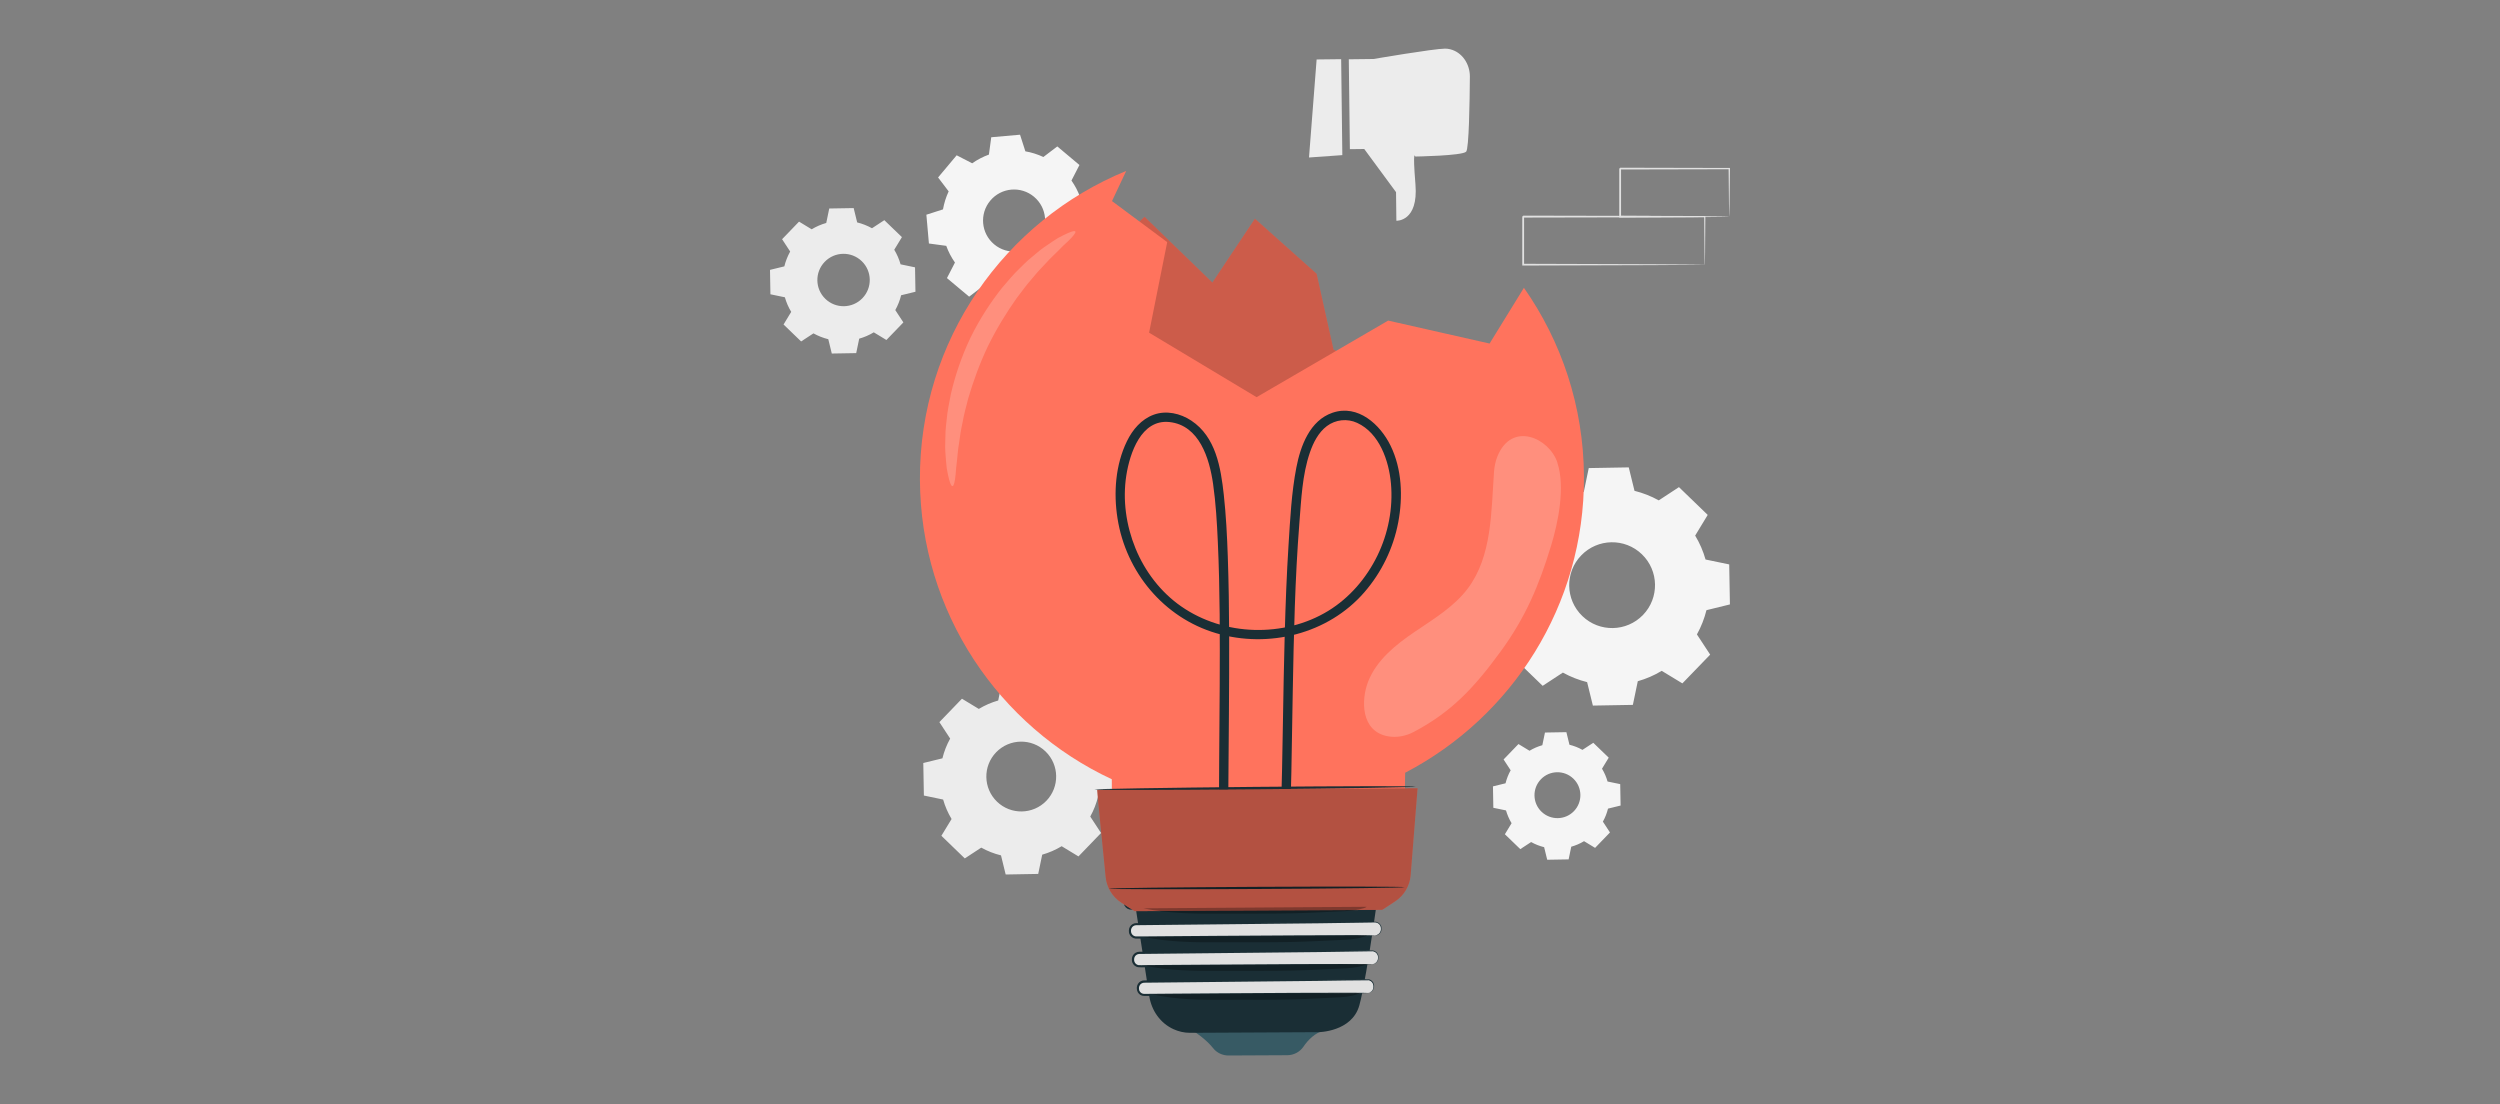 <svg xmlns="http://www.w3.org/2000/svg" id="Objects" viewBox="0 0 600 265"><rect x="0" y="0" width="600" height="265" fill="#808080" stroke="none"/><defs><style> .cls-1 { fill: #ff735d; } .cls-1, .cls-2, .cls-3, .cls-4, .cls-5, .cls-6, .cls-7, .cls-8, .cls-9 { stroke-width: 0px; } .cls-2 { fill: #375a64; } .cls-3 { fill: #e1e1e1; } .cls-4 { fill: #ececec; } .cls-10, .cls-7 { opacity: .2; } .cls-6 { fill: #f5f5f5; } .cls-8 { fill: #1a2e35; } .cls-9 { fill: #fff; } .cls-11 { opacity: .3; } </style></defs><path class="cls-4" d="M234.9,170.15c1.48-.89,3.05-1.57,4.67-2.03l.96-4.62,7.81-.14,1.12,4.58c1.64.4,3.23,1.02,4.74,1.86l3.95-2.59,5.62,5.43-2.45,4.03c.89,1.48,1.57,3.05,2.03,4.67l4.62.96.14,7.81-4.59,1.12c-.4,1.64-1.02,3.23-1.86,4.74l2.59,3.95-5.42,5.62-4.03-2.45c-1.48.89-3.05,1.57-4.67,2.03l-.96,4.62-7.81.14-1.12-4.59c-1.64-.4-3.23-1.02-4.74-1.86l-3.95,2.59-5.62-5.43,2.45-4.03c-.89-1.48-1.57-3.05-2.03-4.67l-4.62-.96-.14-7.81,4.59-1.12c.4-1.64,1.02-3.23,1.86-4.74l-2.59-3.95,5.42-5.62,4.04,2.45h0ZM239.07,180.55c-3.21,3.33-3.12,8.63.21,11.85,3.33,3.21,8.63,3.12,11.85-.21,3.21-3.33,3.12-8.63-.21-11.85-3.33-3.21-8.63-3.12-11.85.21Z"></path><path class="cls-6" d="M367.09,180.18c.97-.59,2.01-1.03,3.07-1.33l.63-3.04,5.14-.09.74,3.02c1.08.27,2.13.67,3.12,1.23l2.6-1.7,3.7,3.57-1.61,2.65c.59.97,1.03,2.01,1.33,3.07l3.04.63.09,5.14-3.02.74c-.27,1.08-.67,2.13-1.23,3.12l1.7,2.6-3.57,3.7-2.65-1.61c-.97.59-2.01,1.03-3.07,1.33l-.63,3.04-5.14.09-.74-3.02c-1.08-.27-2.13-.67-3.12-1.23l-2.6,1.7-3.7-3.57,1.61-2.65c-.59-.97-1.03-2.01-1.34-3.07l-3.04-.63-.09-5.14,3.02-.74c.27-1.08.67-2.13,1.23-3.12l-1.7-2.6,3.57-3.7,2.65,1.61h0ZM369.82,187.02c-2.11,2.19-2.05,5.68.14,7.79,2.19,2.11,5.68,2.05,7.79-.14,2.11-2.19,2.05-5.68-.14-7.79-2.19-2.11-5.68-2.05-7.79.14Z"></path><path class="cls-6" d="M374.38,120.51c1.81-1.1,3.75-1.93,5.74-2.49l1.18-5.68,9.6-.17,1.38,5.63c2.01.5,3.97,1.26,5.82,2.29l4.85-3.18,6.9,6.67-3.01,4.96c1.1,1.82,1.93,3.75,2.49,5.74l5.68,1.18.17,9.6-5.63,1.38c-.5,2.01-1.26,3.97-2.29,5.82l3.18,4.85-6.67,6.9-4.96-3.01c-1.81,1.1-3.75,1.93-5.74,2.49l-1.18,5.68-9.6.17-1.38-5.63c-2.01-.5-3.97-1.26-5.82-2.29l-4.85,3.18-6.9-6.67,3.01-4.96c-1.1-1.81-1.93-3.75-2.49-5.74l-5.68-1.18-.17-9.6,5.63-1.38c.5-2.01,1.26-3.97,2.29-5.82l-3.18-4.85,6.67-6.9,4.96,3.01h0ZM379.5,133.29c-3.95,4.09-3.84,10.61.26,14.56,4.09,3.95,10.61,3.83,14.56-.26,3.95-4.09,3.83-10.61-.26-14.56-4.09-3.95-10.61-3.83-14.56.26Z"></path><g><path class="cls-4" d="M323.98,35.8l3.44-.04,7.63,10.36.08,6.86s5.32.26,4.58-8.71c-.73-8.98-.03-6.7-.03-6.7,0,0,11.28-.18,12.2-1.17.67-.72.85-11.93.89-18.01.02-3.06-1.89-5.88-4.74-6.57-.41-.1-.81-.15-1.22-.15-2.81.03-17.16,2.49-17.16,2.49l-5.94.07.26,21.56Z"></path><polygon class="cls-4" points="314.16 37.8 315.99 14.27 321.88 14.2 322.16 37.23 314.16 37.8"></polygon></g><path class="cls-6" d="M233.33,39.19c1.25-.88,2.6-1.58,4.01-2.09l.56-4.16,6.91-.61,1.28,3.99c1.48.25,2.93.71,4.32,1.36l3.34-2.54,5.32,4.46-1.92,3.73c.88,1.25,1.58,2.6,2.09,4.01l4.16.56.61,6.91-3.99,1.28c-.25,1.48-.71,2.93-1.36,4.32l2.54,3.34-4.46,5.32-3.73-1.92c-1.25.88-2.6,1.58-4.01,2.09l-.56,4.16-6.91.61-1.28-3.99c-1.48-.26-2.93-.71-4.32-1.36l-3.34,2.54-5.32-4.46,1.92-3.73c-.88-1.25-1.58-2.6-2.09-4.01l-4.16-.56-.61-6.91,3.99-1.28c.26-1.48.71-2.93,1.36-4.32l-2.54-3.34,4.46-5.32,3.73,1.92h0ZM237.67,48.15c-2.64,3.15-2.23,7.85.93,10.49,3.15,2.64,7.85,2.23,10.49-.93,2.64-3.15,2.23-7.85-.93-10.49-3.15-2.64-7.85-2.23-10.49.93Z"></path><path class="cls-4" d="M194.8,55.03c1.11-.67,2.29-1.18,3.5-1.52l.72-3.47,5.86-.1.84,3.44c1.23.3,2.42.77,3.56,1.4l2.96-1.94,4.22,4.07-1.84,3.03c.67,1.11,1.18,2.29,1.52,3.5l3.47.72.1,5.86-3.44.84c-.3,1.23-.77,2.42-1.4,3.56l1.94,2.96-4.07,4.22-3.03-1.84c-1.11.67-2.29,1.18-3.5,1.52l-.72,3.47-5.86.1-.84-3.44c-1.23-.3-2.42-.77-3.56-1.4l-2.96,1.94-4.22-4.07,1.84-3.03c-.67-1.11-1.18-2.29-1.52-3.5l-3.47-.72-.1-5.86,3.44-.84c.3-1.23.77-2.42,1.4-3.56l-1.94-2.96,4.07-4.22,3.03,1.84h0ZM197.93,62.84c-2.41,2.5-2.34,6.48.16,8.89,2.5,2.41,6.48,2.34,8.89-.16,2.41-2.5,2.34-6.48-.16-8.89-2.5-2.41-6.48-2.34-8.89.16Z"></path><g><path class="cls-3" d="M409.12,63.52s0-.08-.01-.21c0-.15,0-.35-.01-.59,0-.54-.02-1.3-.03-2.27-.02-1.99-.04-4.85-.07-8.46l.14.14c-9.95.02-25.78.05-43.58.09.1-.1-.22.22.22-.22h0v.37s0,.37,0,.37v.74c0,.49,0,.98,0,1.47,0,.98,0,1.95,0,2.91,0,1.92,0,3.82,0,5.67l-.22-.22c12.41.04,23.27.07,31.06.1,3.88.03,6.99.05,9.17.06,1.06.01,1.89.02,2.48.03.27,0,.48.01.65.01.15,0,.23,0,.23.01,0,0-.06,0-.2.01-.16,0-.37,0-.62.01-.58,0-1.39.02-2.43.03-2.16.01-5.26.04-9.12.06-7.83.02-18.74.06-31.21.1h-.22s0-.22,0-.22c0-1.85,0-3.75,0-5.67,0-.96,0-1.93,0-2.91,0-.49,0-.98,0-1.47v-.74s0-.37,0-.37v-.35h0v-.02h0c.44-.45.12-.13.22-.23,17.8.04,33.63.07,43.58.09h.14s0,.14,0,.14c-.03,3.64-.06,6.53-.07,8.54-.01.96-.02,1.7-.03,2.24,0,.23-.01.42-.01.57,0,.13,0,.19-.01.18Z"></path><path class="cls-3" d="M415.03,51.99s-.01-.08-.02-.22c0-.17-.01-.37-.02-.61,0-.57-.02-1.34-.04-2.31-.02-2.02-.05-4.88-.09-8.39l.16.16c-6.78.02-16.01.04-26.19.06-.2.2.27-.27.22-.22h0v.38s0,.38,0,.38v.75c0,.5,0,1,0,1.5,0,.99,0,1.97,0,2.93,0,1.93,0,3.8,0,5.59l-.21-.21c7.56.04,14.07.08,18.73.1,2.3.02,4.14.04,5.46.06.61.01,1.1.02,1.47.03.34,0,.52.02.53.03,0,0-.15.02-.48.03-.36,0-.83.02-1.43.03-1.3.01-3.13.03-5.41.06-4.7.02-11.26.06-18.88.1h-.21s0-.21,0-.21c0-1.79,0-3.66,0-5.59,0-.96,0-1.94,0-2.93,0-.5,0-.99,0-1.5v-.75s0-.38,0-.38v-.36h0v-.02h0s.42-.42.22-.23c10.17.02,19.4.05,26.19.06h.16s0,.16,0,.16c-.04,3.55-.07,6.44-.09,8.49-.02.96-.03,1.72-.04,2.28-.01.52-.02.78-.03.77Z"></path></g><g><g><g><polygon class="cls-1" points="338.96 107.27 337.38 92.88 320.04 83.89 315.99 65.71 301.18 52.49 290.97 67.81 274.69 52.03 264.57 61.44 274.03 102.17 299.82 122.43 321.84 122.37 338.96 107.27"></polygon><polygon class="cls-7" points="338.96 107.27 337.38 92.88 320.04 83.89 315.99 65.71 301.18 52.49 290.97 67.81 274.69 52.03 264.57 61.44 274.03 102.17 299.82 122.43 321.84 122.37 338.96 107.27"></polygon></g><path class="cls-1" d="M365.74,69.07l-8.24,13.38-24.34-5.51-31.58,18.38-25.8-15.48,4.35-21.73-13.25-9.85,3.41-7.24c-29.16,11.95-49.65,40.65-49.51,74.1.14,31.86,18.97,59.27,46.05,71.9.04,9.44.09,20.1.09,20.1l69.84-.3s.37-11.29.48-21.36c25.61-13.35,43.05-40.17,42.91-71.04-.07-16.89-5.41-32.51-14.42-45.36Z"></path><g><path class="cls-8" d="M294.91,206.36c-.24-11.64-.05-23.28.03-34.92.08-12.61.17-25.24-.27-37.85-.17-4.96-.42-9.92-.96-14.85-.72-6.51-1.9-13.89-7.81-17.8-2.61-1.73-6-2.51-9.01-1.41-2.96,1.08-5.07,3.58-6.42,6.35-2.76,5.65-3.24,12.38-2.27,18.52,2.02,12.88,11.11,23.86,23.69,27.57,12.58,3.71,26.86.19,35.55-9.82,4.13-4.75,6.98-10.62,8.14-16.81,1.14-6.05.9-12.77-1.84-18.37-2.49-5.11-7.83-9.98-13.91-7.92-5.48,1.85-7.71,8-8.71,13.18-1.17,6.07-1.48,12.4-1.87,18.56-.45,7.05-.71,14.12-.91,21.18-.4,14.52-.48,29.05-.91,43.57-.09,3.19-.21,6.39-.35,9.58-.07,1.44,2.17,1.44,2.24,0,.6-13.18.71-26.37.95-39.55.25-13.35.53-26.71,1.58-40.02.45-5.62.68-11.56,2.52-16.93.81-2.37,2.04-4.82,4.08-6.36,2.1-1.57,4.89-1.87,7.27-.77,5.35,2.47,7.62,9.09,8.11,14.54.53,5.94-.65,12-3.27,17.36-2.63,5.37-6.65,10.07-11.76,13.21-5.32,3.26-11.59,4.76-17.8,4.58-6.22-.18-12.38-2.08-17.5-5.64-4.92-3.41-8.72-8.4-10.98-13.93-2.25-5.49-3.12-11.64-2.2-17.52.83-5.29,3.55-13.51,10.33-12.8,7.22.76,9.63,8.8,10.49,14.83.66,4.62.93,9.29,1.14,13.94.53,11.55.5,23.12.45,34.68-.05,11.55-.22,23.09-.15,34.64.01,2.32.04,4.65.09,6.97.03,1.44,2.27,1.44,2.24,0h0Z"></path><g><g id="_2gGvdE.tif" data-name="2gGvdE.tif"><path class="cls-2" d="M286.58,247.55s2.87,1.84,4.58,4.02c.89,1.13,2.28,1.76,3.72,1.75l14.06-.07c1.58,0,3.05-.79,3.93-2.1,1.02-1.54,2.86-3.36,4.78-3.76l-31.06.16Z"></path></g><path class="cls-8" d="M271.16,208.49c0,.28,3.37,22.22,4.67,30.61.53,3.44,2.67,6.5,5.85,7.92,1.16.52,2.5.87,4,.86,6.02-.03,30.74-.16,30.74-.16,0,0,8.03-.04,9.82-6.42,1.88-6.72,5.38-33.12,5.38-33.12l-60.46.31Z"></path><g><path class="cls-3" d="M274.62,235.36h53.56c.84,0,1.52.68,1.52,1.52v.17c0,.84-.68,1.52-1.52,1.52h-53.56c-.84,0-1.52-.68-1.52-1.52v-.17c0-.84.68-1.52,1.52-1.52Z" transform="translate(-2.04 2.62) rotate(-.5)"></path><path class="cls-8" d="M328.19,238.35s.47.05,1.03-.49c.26-.27.46-.72.4-1.28-.02-.53-.43-1.16-1.13-1.31-2.91-.02-7.23.1-12.51.15-10.62.11-25.23.26-41.37.43-.42,0-.83.23-1.05.58-.11.18-.18.38-.2.58,0,.22,0,.46.05.64.12.4.45.72.85.83.36.1.93.03,1.4.04,1.97-.02,3.91-.03,5.81-.05,3.81-.03,7.48-.05,10.98-.08,6.99-.04,13.29-.08,18.6-.11,5.27-.01,9.54-.02,12.54-.03,1.45,0,2.59.01,3.41.02.37,0,.66.01.89.02.2,0,.3.01.3.02,0,0-.1.02-.3.03-.23,0-.52.02-.89.03-.82.02-1.96.04-3.41.08-3,.05-7.27.11-12.54.19-5.3.06-11.6.14-18.6.22-3.5.03-7.17.07-10.98.11-1.9.02-3.84.04-5.81.05h-.74c-.23,0-.53.02-.81-.06-.56-.16-1.02-.61-1.19-1.18-.09-.29-.09-.56-.08-.84.02-.29.12-.58.28-.83.32-.5.89-.82,1.49-.82,16.14-.11,30.75-.21,41.37-.28,5.3,0,9.56-.08,12.56.02.79.18,1.23.9,1.24,1.49.06.59-.18,1.1-.48,1.37-.62.55-1.13.4-1.1.41Z"></path></g><g><path class="cls-3" d="M273.45,228.45h55.82c.84,0,1.52.68,1.52,1.52v.17c0,.84-.68,1.52-1.52,1.52h-55.83c-.84,0-1.52-.68-1.52-1.52v-.17c0-.84.68-1.52,1.52-1.52Z" transform="translate(-1.98 2.62) rotate(-.5)"></path><path class="cls-8" d="M329.29,231.42s.5.06,1.06-.52c.27-.29.44-.77.36-1.35-.06-.55-.55-1.17-1.28-1.24-3.11.04-7.54.11-13.01.19-11.03.11-26.21.27-42.97.45-.44,0-.86.24-1.08.62-.11.18-.17.4-.18.62,0,.27,0,.45.09.66.16.4.53.71.95.78.42.04,1,0,1.49,0,2.04-.02,4.06-.03,6.03-.05,3.96-.03,7.77-.06,11.41-.08,7.26-.04,13.81-.08,19.32-.11,5.47-.01,9.91-.02,13.02-.03,1.51,0,2.7.01,3.54.02.38,0,.68.01.92.02.21,0,.31.01.31.02,0,0-.11.02-.31.03-.24,0-.54.02-.92.03-.84.02-2.03.05-3.54.08-3.11.05-7.55.11-13.02.2-5.51.06-12.05.14-19.32.22-3.64.04-7.45.07-11.41.11-1.98.02-3.99.04-6.04.06-.53,0-.98.04-1.58-.02-.6-.1-1.13-.53-1.35-1.09-.12-.27-.14-.61-.13-.87,0-.3.09-.61.25-.87.3-.53.91-.87,1.52-.88,16.76-.12,31.94-.22,42.97-.3,5.5-.02,9.94-.05,13.04-.02.84.09,1.37.81,1.42,1.42.08.61-.13,1.15-.44,1.44-.63.59-1.17.44-1.14.45Z"></path></g><g><path class="cls-3" d="M329.98,224.5l-57.27.5c-.84,0-1.53-.67-1.54-1.51v-.17c0-.84.67-1.53,1.51-1.54l57.27-.5c.84,0,1.53.67,1.54,1.51v.17c0,.84-.67,1.53-1.51,1.54Z"></path><path class="cls-8" d="M329.98,224.5s.51.06,1.08-.54c.28-.3.43-.8.33-1.39-.08-.56-.62-1.17-1.38-1.18-3.18.05-7.73.11-13.33.2-11.29.12-26.83.28-43.99.46-.45,0-.88.26-1.09.65-.11.19-.16.41-.16.64,0,.27.02.46.12.67.18.4.59.69,1.02.73.47.01,1.04,0,1.55,0,2.09-.02,4.15-.03,6.18-.05,4.05-.03,7.96-.06,11.68-.09,7.44-.04,14.14-.08,19.78-.12,5.6-.01,10.15-.03,13.33-.03,1.55,0,2.76.01,3.63.02.39,0,.7.01.94.02.21,0,.32.01.32.02,0,0-.11.02-.32.03-.24,0-.55.02-.94.03-.86.02-2.08.05-3.63.08-3.18.05-7.73.11-13.33.2-5.64.06-12.34.14-19.78.23-3.72.04-7.63.08-11.68.12-2.03.02-4.09.04-6.18.06-.54,0-1.02.02-1.6,0-.62-.06-1.19-.46-1.44-1.03-.14-.27-.17-.63-.16-.88,0-.31.07-.62.23-.89.3-.55.91-.91,1.54-.91,17.16-.12,32.7-.23,43.99-.31,5.61-.01,10.15-.02,13.34-.03.87.03,1.45.74,1.53,1.36.09.62-.1,1.18-.41,1.48-.64.62-1.19.46-1.16.47Z"></path></g><g><path class="cls-3" d="M271.5,214.62h59.6c.84,0,1.52.68,1.52,1.52v.17c0,.84-.68,1.52-1.52,1.52h-59.59c-.84,0-1.52-.68-1.52-1.52v-.17c0-.84.68-1.52,1.52-1.52Z" transform="translate(-1.86 2.62) rotate(-.5)"></path><path class="cls-8" d="M331.1,217.58s.54.07,1.11-.58c.28-.31.41-.85.28-1.45-.13-.58-.74-1.16-1.54-1.09-3.3.05-8.02.12-13.83.2-11.71.12-27.83.29-45.64.47-.47,0-.91.28-1.12.69-.2.4-.19.97.02,1.35.22.4.67.66,1.13.65.55,0,1.09,0,1.63-.01,2.17-.02,4.31-.03,6.41-.05,4.2-.03,8.25-.06,12.12-.09,7.72-.05,14.67-.09,20.52-.12,5.82-.02,10.53-.03,13.83-.04,1.61,0,2.87.01,3.76.02.41,0,.73.01.98.02.22,0,.33.01.33.02,0,0-.11.02-.33.03-.25,0-.57.02-.98.03-.89.02-2.15.05-3.76.08-3.3.05-8.02.12-13.83.2-5.85.07-12.8.15-20.52.23-3.86.04-7.92.08-12.12.12-2.1.02-4.24.04-6.41.06-.54,0-1.09,0-1.63.01-.64.01-1.28-.35-1.59-.92-.16-.28-.23-.62-.23-.92-.01-.29.04-.64.19-.92.29-.58.92-.98,1.58-.98,17.81-.12,33.93-.24,45.64-.32,5.82-.02,10.53-.03,13.83-.04.88-.06,1.57.61,1.69,1.25.12.64-.04,1.23-.35,1.55-.3.34-.64.45-.85.49-.22.04-.34.01-.34.01Z"></path></g><path class="cls-1" d="M263.32,189.58c0,.57,1.34,14.01,2.03,20.91.25,2.53,1.65,4.81,3.8,6.18l3.15,2.01,59.44-.31,3.08-2.02c2.15-1.41,3.54-3.74,3.74-6.3l1.66-20.87-76.89.4Z"></path><g class="cls-11"><path class="cls-5" d="M276.63,238.66c5.73,1.27,11.44,1.35,17.72,1.29,5.07-.05,10.05.07,15.56-.08,4.04-.1,7.75-.33,11.77-.52,2.04-.1,4.26-.63,4.67-1.04l-49.73.35Z"></path></g><g class="cls-11"><path class="cls-5" d="M274.47,231.73c6.18,1.26,12.33,1.34,19.11,1.28,5.47-.05,10.83.06,16.77-.08,4.35-.11,8.35-.33,12.69-.53,2.2-.1,4.6-.63,5.04-1.04l-53.61.37Z"></path></g><g class="cls-11"><path class="cls-5" d="M274.44,224.87c6.18,1.26,12.33,1.34,19.11,1.28,5.47-.05,10.83.06,16.77-.08,4.35-.11,8.35-.33,12.69-.53,2.2-.1,4.6-.63,5.04-1.04l-53.61.37Z"></path></g><g class="cls-11"><path class="cls-5" d="M274.4,218c6.18,1.26,12.33,1.34,19.11,1.28,5.47-.05,10.83.06,16.77-.08,4.35-.11,8.35-.33,12.69-.53,2.2-.1,4.6-.63,5.04-1.04l-53.61.37Z"></path></g><path class="cls-8" d="M337.11,212.92c0,.14-15.9.34-35.51.44-19.61.1-35.51.07-35.51-.08,0-.14,15.89-.34,35.51-.44,19.61-.1,35.51-.07,35.51.08Z"></path><path class="cls-8" d="M339.78,188.79c0,.16-17.26.44-38.55.64-21.3.19-38.57.22-38.58.06,0-.16,17.25-.44,38.56-.64,21.3-.19,38.57-.22,38.58-.06Z"></path><g class="cls-11"><path class="cls-5" d="M263.32,189.58c0,.57,1.34,14.01,2.03,20.91.25,2.53,1.65,4.81,3.8,6.18l3.15,2.01,59.44-.31,3.08-2.02c2.15-1.41,3.54-3.74,3.74-6.3l1.66-20.87-76.89.4Z"></path></g></g></g></g><g class="cls-10"><path class="cls-9" d="M373.78,111.03c-1.96-5.94-10.93-9.99-14.38-1.54-.49,1.2-.74,2.48-.84,3.78-.68,9.54-.45,20.21-6.29,27.97-3.32,4.41-8.21,7.31-12.77,10.42-4.57,3.1-9.12,6.77-11.14,11.91-1.71,4.37-1.83,11.95,4.74,13.14,2.11.38,4.29-.05,6.18-1.04,9.03-4.76,14.47-10.55,20.84-19.27,6.09-8.34,9.26-15.98,12.14-25.44,1.69-5.53,3.45-14.04,1.5-19.93Z"></path></g><g class="cls-10"><path class="cls-9" d="M228.58,116.66c-.32.03-.69-.94-1.07-2.75-.1-.45-.19-.96-.29-1.51-.08-.56-.12-1.16-.18-1.81-.09-1.31-.26-2.8-.18-4.46.02-.83.04-1.7.07-2.6.04-.9.17-1.84.27-2.81.16-1.95.59-3.99,1.01-6.15.99-4.28,2.5-8.9,4.69-13.49,2.24-4.57,4.91-8.63,7.65-12.07,1.43-1.67,2.76-3.28,4.19-4.62.7-.68,1.35-1.36,2.03-1.96.69-.58,1.36-1.14,1.99-1.67,1.24-1.09,2.52-1.89,3.6-2.63.55-.36,1.05-.71,1.53-.99.5-.27.95-.51,1.37-.71,1.66-.82,2.64-1.14,2.82-.87.17.27-.47,1.1-1.76,2.34-.32.31-.69.65-1.09,1.01-.38.39-.8.8-1.24,1.25-.88.9-1.95,1.84-2.99,3.02-.54.57-1.1,1.17-1.69,1.79-.58.62-1.13,1.33-1.73,2.03-1.23,1.37-2.37,2.97-3.62,4.61-2.38,3.37-4.77,7.22-6.86,11.48-2.04,4.29-3.56,8.56-4.72,12.51-.5,2-1.05,3.89-1.35,5.7-.17.9-.39,1.77-.51,2.62-.12.85-.24,1.66-.35,2.44-.28,1.55-.35,2.97-.5,4.23-.07.63-.14,1.21-.2,1.75-.03.54-.07,1.03-.12,1.48-.17,1.78-.42,2.81-.74,2.84Z"></path></g></g></svg>